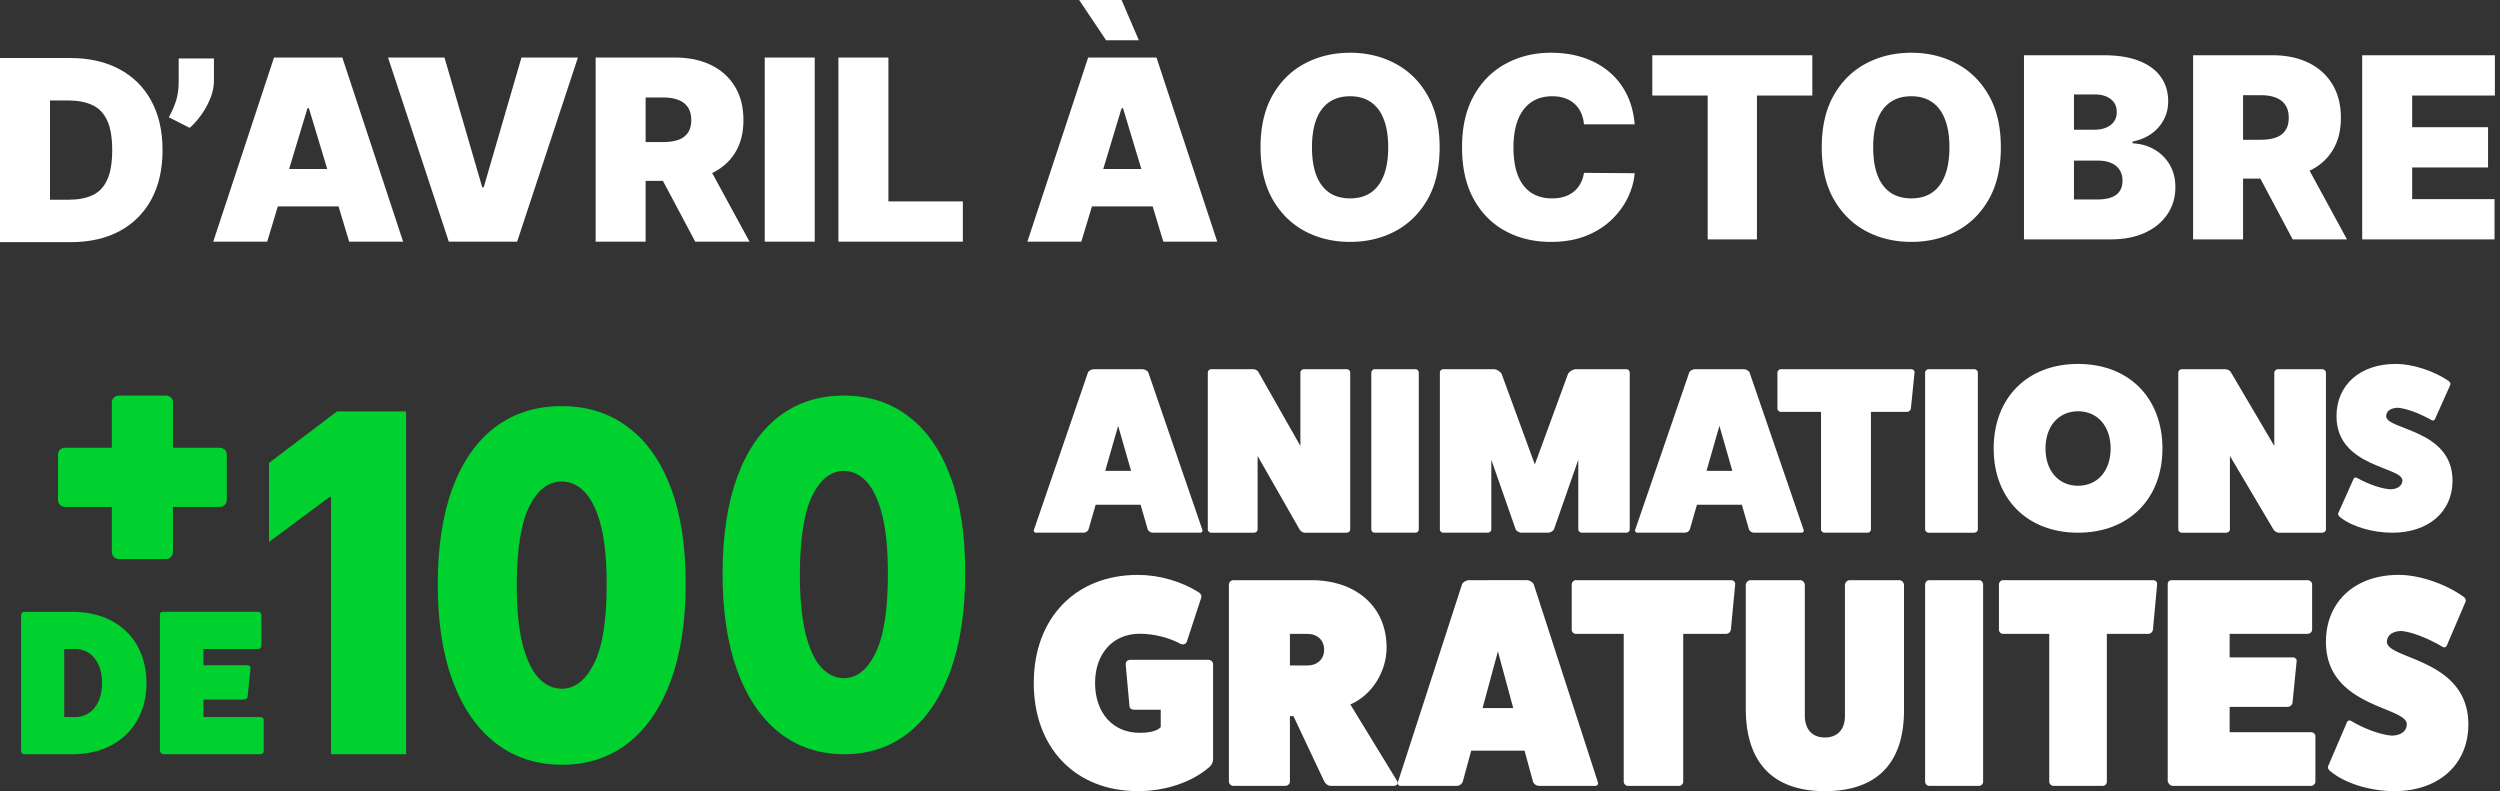 <svg xmlns="http://www.w3.org/2000/svg" width="474" height="150" fill="none" viewBox="0 0 474 150">
  <rect x="0" y="0" width="474" height="150" fill="#333333" stroke="none"/>
  <path fill="#fff" d="M13.432 45.91H0V11h13.296c3.59 0 6.693.699 9.306 2.097 2.625 1.386 4.648 3.386 6.069 6 1.431 2.602 2.147 5.721 2.147 9.357 0 3.637-.71 6.762-2.13 9.376-1.42 2.602-3.432 4.602-6.034 6-2.603 1.386-5.677 2.08-9.222 2.08Zm-3.955-8.046h3.614c1.727 0 3.199-.279 4.415-.836 1.227-.556 2.159-1.517 2.795-2.88.648-1.364.972-3.262.972-5.694 0-2.431-.33-4.329-.989-5.693-.648-1.363-1.602-2.323-2.863-2.88-1.25-.557-2.785-.836-4.603-.836h-3.34v18.819Zm41.181 7.954H40.431L51.953 10.91h12.955l11.523 34.91H66.203l-7.636-25.296h-.273l-7.636 25.295ZM48.75 32.045h19.227v7.091H48.75v-7.09ZM84.276 10.91l7.159 24.613h.273l7.16-24.614h10.703L98.049 45.82H85.094L73.571 10.91h10.705Zm28.658 34.908V10.91h15.068c2.591 0 4.858.472 6.801 1.415 1.943.943 3.454 2.301 4.534 4.074 1.08 1.773 1.619 3.898 1.619 6.375 0 2.5-.556 4.608-1.67 6.324-1.102 1.715-2.654 3.011-4.654 3.886-1.988.875-4.312 1.313-6.971 1.313h-9v-7.364h7.091c1.113 0 2.062-.136 2.846-.41.796-.283 1.404-.732 1.824-1.346.432-.613.648-1.415.648-2.403 0-1-.216-1.813-.648-2.438-.42-.636-1.028-1.102-1.824-1.398-.784-.306-1.733-.46-2.846-.46h-3.341v27.341h-9.477Zm20.454-16.022 8.727 16.022H131.82l-8.523-16.022h10.091Zm21.085-18.886v34.908h-9.477V10.91h9.477Zm4.492 34.908V10.91h9.477v27.273h14.114v7.636h-23.591Zm46.052 0H194.79l11.523-34.909h12.954l11.523 34.91h-10.227l-7.637-25.296h-.272l-7.637 25.295Zm-1.909-13.773h19.228v7.091h-19.228v-7.09Zm6.614-24.409L204.608 0h8.046l3.272 7.636h-6.204Z"/>
  <path fill="#00D12E" d="M32.795 84.889v-8.64c0-.623-.55-1.249-1.287-1.249h-8.922c-.828 0-1.379.623-1.379 1.248v8.64h-8.92c-.645 0-1.287.536-1.287 1.247v8.64c0 .801.642 1.336 1.287 1.336h8.92v8.553c0 .713.551 1.336 1.379 1.336h8.92c.736 0 1.287-.623 1.287-1.336v-8.553h8.829c.736 0 1.378-.535 1.378-1.336v-8.64c0-.714-.645-1.246-1.378-1.246h-8.827Z"/>
  <path fill="#00D12E" fill-rule="evenodd" d="M4 116.589c0-.315.278-.589.555-.589v.004h9.207c8.411 0 14.009 5.36 14.009 13.498 0 8.061-5.598 13.498-14.009 13.498H4.555c-.277 0-.555-.273-.555-.588v-25.823Zm34.569 19.368v-3.325h7.698c.356 0 .634-.274.675-.511l.556-5.478c.04-.234-.158-.507-.514-.507h-8.416v-3.092h10.36c.355 0 .633-.234.633-.589v-5.907c0-.274-.278-.548-.634-.548H30.87c-.357 0-.555.196-.555.548v25.864c.078.273.356.588.634.588h18.454c.32 0 .597-.273.597-.547v-5.986c0-.273-.278-.506-.596-.506H38.568v-.004Zm-26.394 0v-12.913h2.063c3.054 0 5.122 2.581 5.122 6.455 0 3.872-2.064 6.455-5.121 6.455l-2.064.003Z" clip-rule="evenodd"/>
  <path fill="#fff" fill-rule="evenodd" d="M227.549 101c.36 0 .543-.311.405-.583l-10.245-29.834c-.132-.266-.635-.583-1.086-.583h-9.246c-.451 0-.948.31-1.086.583l-10.245 29.834c-.138.267.045.583.405.583h8.972c.411 0 .771-.227.954-.583l1.36-4.718h8.52l1.36 4.718c.183.356.549.583.954.583h8.978Zm-17.995-11.728L212 80.738l2.451 8.534h-4.897Z" clip-rule="evenodd"/>
  <path fill="#fff" d="M255.312 70c.411 0 .688.317.688.674v29.698c0 .312-.277.628-.688.628h-7.929c-.323 0-.734-.227-.965-.583l-7.975-13.972v13.927c0 .312-.277.628-.688.628h-8.114a.651.651 0 0 1-.641-.628V70.674c0-.357.277-.674.641-.674h7.929c.411 0 .873.227 1.052.583l7.935 13.972V70.673c0-.356.324-.673.641-.673h8.114Zm13.033 0c.391 0 .655.317.655.674v29.698a.645.645 0 0 1-.655.628h-7.734c-.308 0-.611-.316-.611-.628V70.674c0-.357.308-.674.611-.674h7.734Zm40.017 0c.362 0 .638.317.638.674v29.698a.65.65 0 0 1-.638.628h-8.432c-.363 0-.684-.316-.684-.628V87.165l-4.601 13.162c-.138.357-.73.673-1.137.673h-5.016c-.407 0-1.005-.316-1.137-.673l-4.601-13.162v13.207c0 .312-.322.628-.684.628h-8.432a.65.65 0 0 1-.638-.628V70.674c0-.357.276-.674.638-.674h9.524c.591 0 1.275.402 1.551.9l6.29 17.16 6.29-17.16c.276-.492.959-.9 1.551-.9h9.518Z"/>
  <path fill="#fff" fill-rule="evenodd" d="M341.549 101c.36 0 .543-.311.405-.583l-10.249-29.834c-.132-.266-.634-.583-1.085-.583h-9.245c-.451 0-.948.31-1.085.583l-10.244 29.834c-.138.267.045.583.405.583h8.976c.411 0 .771-.227.954-.583l1.36-4.718h8.518l1.36 4.718c.183.356.548.583.954.583h8.976Zm-17.991-11.728 2.445-8.534 2.45 8.534h-4.895Z" clip-rule="evenodd"/>
  <path fill="#fff" d="M362.352 70c.411 0 .689.317.643.628l-.689 6.83c-.046.357-.411.63-.735.63h-6.843v22.284a.652.652 0 0 1-.643.628h-8.129c-.364 0-.689-.316-.689-.628V78.087h-7.624c-.319 0-.643-.272-.643-.629v-6.784c0-.357.324-.674.643-.674h24.709Zm11.92 0c.434 0 .728.317.728.674v29.698c0 .312-.294.628-.728.628h-8.593c-.342 0-.679-.316-.679-.628V70.674c0-.357.343-.674.679-.674h8.593Z"/>
  <path fill="#fff" fill-rule="evenodd" d="M378 85.045c0 9.557 6.397 15.955 16 15.955s16-6.403 16-15.955C410 75.398 403.603 69 394 69s-16 6.404-16 16.045Zm9.824-.006c0-4.218 2.482-7.064 6.176-7.064 3.699 0 6.176 2.846 6.176 7.064s-2.477 7.064-6.176 7.064c-3.699 0-6.176-2.846-6.176-7.064Z" clip-rule="evenodd"/>
  <path fill="#fff" d="M440.287 70c.425 0 .713.317.713.674v29.698c0 .312-.288.628-.713.628h-8.223c-.329 0-.761-.227-1.001-.583l-8.27-13.972v13.927c0 .312-.288.628-.714.628h-8.414c-.378 0-.665-.316-.665-.628V70.674c0-.357.287-.674.665-.674h8.222c.426 0 .906.227 1.098.583l8.222 13.972V70.673c0-.356.336-.673.665-.673h8.415Zm5.863 20.991c.134-.443.442-.577.801-.353 2.046 1.154 4.49 2 6.183 2.134 1.424 0 2.36-.666 2.36-1.686C455.494 88.465 443 88.6 443 78.91c0-5.954 4.489-9.909 11.25-9.909 3.155 0 7.157 1.288 9.96 3.198.353.224.487.577.353.801l-2.802 6.268c-.135.442-.444.577-.802.353-2.181-1.243-4.714-2.18-6.272-2.308-1.379 0-2.271.622-2.271 1.602 0 2.621 12.584 2.442 12.584 12.222 0 5.91-4.579 9.864-11.429 9.864-3.733 0-7.645-1.154-9.871-2.934-.353-.27-.487-.578-.353-.802l2.803-6.273Z"/>
  <path fill="#fff" fill-rule="evenodd" d="M230 125.911c0-.395-.386-.795-.824-.795v-.012h-14.863c-.599 0-.933.4-.875.968l.714 7.861c.052.401.38.628.876.628h5.046v3.302c-.605.682-1.976 1.082-4.004 1.082-5.046 0-8.445-3.756-8.445-9.451 0-5.581 3.399-9.337 8.445-9.337 2.743 0 5.652.741 7.898 1.991.496.114.876-.054 1.043-.454l2.742-8.369c.11-.341-.057-.796-.495-1.023-3.18-2.052-7.46-3.302-11.516-3.302-11.844 0-19.742 8.201-19.742 20.5s7.898 20.5 19.742 20.5c5.265 0 10.312-1.711 13.601-4.612.38-.347.657-.856.657-1.37v-18.107ZM264.29 149c.504 0 .898-.392.616-.903l-8.881-14.534c4.191-1.804 6.874-6.328 6.874-10.793 0-7.682-5.7-12.77-14.304-12.77h-14.756c-.446 0-.839.397-.839.848v37.362c0 .392.393.79.839.79h9.837c.499 0 .892-.392.892-.79v-12.432h.67l5.81 12.319c.223.505.728.903 1.286.903h11.956Zm-13.236-25.821c0 1.806-1.285 2.993-3.187 2.993h-3.299v-5.991h3.299c1.902 0 3.187 1.188 3.187 2.998Z" clip-rule="evenodd"/>
  <path fill="#fff" fill-rule="evenodd" d="M302.459 149c.435 0 .65-.397.486-.736l-12.164-37.528c-.164-.339-.757-.736-1.294-.736H278.51c-.543 0-1.13.397-1.294.736l-12.164 37.528c-.158.339.056.736.486.736h10.655c.486 0 .915-.285 1.13-.736l1.617-5.937h10.117l1.617 5.937c.215.451.645.736 1.13.736h10.655Zm-21.36-14.753 2.905-10.741 2.905 10.741h-5.81Z" clip-rule="evenodd"/>
  <path fill="#fff" d="M328.228 110.006c.495 0 .822.398.766.789l-.823 8.591c-.052.451-.496.79-.875.79h-8.158v28.034c0 .398-.328.79-.765.79h-9.695c-.437 0-.822-.398-.822-.79v-28.034h-9.09a.793.793 0 0 1-.766-.79v-8.538c0-.451.386-.848.766-.848l29.462.006Zm31.847-.006c.542 0 .925.453.925.967v23.694c0 10.057-5.161 15.339-15.003 15.339-9.727 0-14.888-5.282-14.997-15.339v-23.694c0-.514.434-.967.925-.967h9.345c.543 0 .925.453.925.967v24.715c0 2.614 1.416 4.148 3.802 4.148 2.392 0 3.802-1.534 3.802-4.089v-24.774c0-.514.434-.967.925-.967h9.351Zm15.123 0c.483 0 .802.397.802.849v37.361c0 .398-.319.79-.802.79h-9.451c-.377 0-.747-.397-.747-.79v-37.361c0-.452.377-.849.747-.849h9.451Zm33.055.006c.479 0 .797.398.741.789l-.797 8.591c-.056.451-.478.79-.846.79h-7.895v28.034c0 .398-.318.79-.74.79h-9.382c-.424 0-.797-.398-.797-.79v-28.034h-8.797c-.372 0-.74-.339-.74-.79v-8.538c0-.451.373-.848.74-.848l28.513.006Zm29.899 28.818c.45 0 .848.338.848.736v8.65c0 .398-.398.79-.848.79h-26.25c-.397 0-.789-.451-.902-.849V110.79c0-.511.286-.79.789-.79h25.687c.51 0 .901.397.901.79v8.537c0 .511-.397.849-.901.849h-14.735v4.464h11.966c.51 0 .789.399.735.736l-.789 7.915c-.053.338-.45.736-.96.736h-10.952v4.803h15.411v-.006Zm6.722-1.633c.166-.568.544-.742.98-.455 2.509 1.484 5.511 2.561 7.581 2.735 1.747 0 2.893-.856 2.893-2.166 0-3.363-15.328-3.189-15.328-15.603 0-7.635 5.513-12.702 13.798-12.702 3.873 0 8.785 1.651 12.223 4.098.435.287.602.742.435 1.024l-3.438 8.028c-.167.569-.545.742-.98.455-2.67-1.598-5.782-2.788-7.689-2.962-1.691 0-2.786.796-2.786 2.052 0 3.363 15.437 3.135 15.437 15.663 0 7.575-5.615 12.642-14.022 12.642-4.583 0-9.379-1.478-12.107-3.757-.435-.341-.602-.742-.435-1.023l3.438-8.029ZM272.955 27.932c0 3.886-.756 7.165-2.268 9.835-1.511 2.66-3.551 4.676-6.119 6.051-2.568 1.364-5.432 2.045-8.591 2.045-3.182 0-6.057-.687-8.625-2.062-2.557-1.386-4.591-3.409-6.102-6.068-1.5-2.67-2.25-5.937-2.25-9.801 0-3.886.75-7.16 2.25-9.818 1.511-2.67 3.545-4.688 6.102-6.052 2.568-1.374 5.443-2.062 8.625-2.062 3.159 0 6.023.688 8.591 2.063 2.568 1.363 4.608 3.38 6.119 6.05 1.512 2.66 2.268 5.933 2.268 9.819Zm-9.751 0c0-2.091-.278-3.852-.835-5.284-.545-1.443-1.358-2.534-2.437-3.273-1.068-.75-2.387-1.125-3.955-1.125s-2.892.375-3.971 1.125c-1.068.739-1.881 1.83-2.438 3.273-.545 1.432-.818 3.193-.818 5.284 0 2.09.273 3.858.818 5.301.557 1.432 1.37 2.523 2.438 3.273 1.079.738 2.403 1.108 3.971 1.108s2.887-.37 3.955-1.108c1.079-.75 1.892-1.841 2.437-3.273.557-1.443.835-3.21.835-5.301Zm46.727-4.364h-9.614a6.503 6.503 0 0 0-.546-2.165 4.89 4.89 0 0 0-1.193-1.67 4.976 4.976 0 0 0-1.824-1.09c-.716-.262-1.528-.393-2.437-.393-1.591 0-2.938.386-4.04 1.16-1.091.772-1.92 1.88-2.489 3.323-.556 1.443-.835 3.176-.835 5.199 0 2.136.284 3.926.852 5.37.58 1.431 1.415 2.51 2.506 3.238 1.091.716 2.403 1.074 3.938 1.074.875 0 1.659-.108 2.352-.324a5.528 5.528 0 0 0 1.807-.972c.511-.42.926-.926 1.244-1.517.33-.602.551-1.278.665-2.028l9.614.068c-.114 1.477-.529 2.983-1.245 4.517-.715 1.523-1.733 2.932-3.051 4.227-1.307 1.284-2.926 2.318-4.858 3.102-1.932.784-4.176 1.176-6.733 1.176-3.205 0-6.08-.687-8.625-2.062-2.534-1.375-4.54-3.398-6.017-6.068-1.466-2.67-2.199-5.937-2.199-9.801 0-3.886.75-7.16 2.25-9.818 1.5-2.67 3.523-4.688 6.068-6.052 2.546-1.374 5.387-2.062 8.523-2.062 2.205 0 4.233.301 6.085.903 1.853.603 3.478 1.483 4.876 2.643 1.397 1.147 2.522 2.562 3.375 4.244.852 1.682 1.369 3.608 1.551 5.778Zm3.344-5.454v-7.637h30.341v7.637h-10.5v27.272h-9.341V18.114h-10.5Zm66.085 9.818c0 3.886-.756 7.165-2.267 9.835-1.511 2.66-3.55 4.676-6.118 6.051-2.568 1.364-5.433 2.045-8.592 2.045-3.182 0-6.057-.687-8.625-2.062-2.557-1.386-4.591-3.409-6.102-6.068-1.5-2.67-2.25-5.937-2.25-9.801 0-3.886.75-7.16 2.25-9.818 1.511-2.67 3.545-4.688 6.102-6.052 2.568-1.374 5.443-2.062 8.625-2.062 3.159 0 6.024.688 8.592 2.063 2.568 1.363 4.607 3.38 6.118 6.05 1.511 2.66 2.267 5.933 2.267 9.819Zm-9.75 0c0-2.091-.278-3.852-.835-5.284-.546-1.443-1.358-2.534-2.438-3.273-1.068-.75-2.386-1.125-3.954-1.125s-2.892.375-3.972 1.125c-1.068.739-1.879 1.83-2.436 3.273-.546 1.432-.819 3.193-.819 5.284 0 2.09.273 3.858.819 5.301.557 1.432 1.368 2.523 2.436 3.273 1.08.738 2.404 1.108 3.972 1.108s2.886-.37 3.954-1.108c1.08-.75 1.892-1.841 2.438-3.273.557-1.443.835-3.21.835-5.301Zm14.136 17.454V10.477h15.136c2.66 0 4.892.358 6.699 1.074 1.818.716 3.188 1.727 4.108 3.034.932 1.307 1.398 2.847 1.398 4.62 0 1.284-.284 2.454-.852 3.51a7.522 7.522 0 0 1-2.353 2.66c-1.011.705-2.193 1.193-3.545 1.466v.34c1.5.058 2.864.438 4.091 1.143a7.844 7.844 0 0 1 2.932 2.88c.727 1.216 1.091 2.648 1.091 4.296 0 1.91-.5 3.608-1.5 5.097-.989 1.488-2.398 2.658-4.228 3.511-1.829.852-4.011 1.278-6.545 1.278h-16.432Zm9.477-7.568h4.432c1.591 0 2.784-.295 3.58-.886.795-.602 1.193-1.489 1.193-2.66 0-.817-.188-1.51-.563-2.079-.375-.568-.909-1-1.602-1.295-.682-.296-1.506-.443-2.471-.443h-4.569v7.363Zm0-13.227h3.887c.829 0 1.562-.13 2.199-.392.636-.262 1.13-.637 1.483-1.125.363-.5.545-1.108.545-1.824 0-1.08-.386-1.903-1.159-2.472-.773-.58-1.75-.869-2.932-.869h-4.023v6.682Zm22.586 20.795V10.477h15.068c2.591 0 4.858.472 6.801 1.415 1.943.943 3.454 2.301 4.534 4.074 1.08 1.773 1.619 3.898 1.619 6.375 0 2.5-.556 4.608-1.67 6.324-1.102 1.716-2.654 3.011-4.654 3.886-1.988.875-4.312 1.313-6.971 1.313h-9V26.5h7.091c1.113 0 2.062-.136 2.846-.41.796-.283 1.404-.732 1.824-1.346.432-.613.648-1.414.648-2.403 0-1-.216-1.813-.648-2.438-.42-.636-1.028-1.102-1.824-1.397-.784-.307-1.733-.46-2.846-.46h-3.341v27.34h-9.477Zm20.454-16.022 8.727 16.022h-10.295l-8.523-16.022h10.091Zm11.608 16.022V10.477h25.159v7.637h-15.682v6h14.387v7.636h-14.387v6h15.614v7.636h-25.091ZM40.561 11.09v4.177c0 1.137-.232 2.274-.696 3.41a14.625 14.625 0 0 1-1.74 3.15c-.696.963-1.415 1.77-2.158 2.419L32 22.227c.487-.835.922-1.804 1.305-2.906.383-1.102.574-2.453.574-4.054v-4.176h6.682Z"/>
  <path fill="#00D12E" d="M77 78v65H62.772V94.25h-.307L51 102.756v-14.98L63.898 78H77Zm29.5 67c-4.835-.021-9.012-1.393-12.53-4.115-3.518-2.721-6.23-6.644-8.136-11.769-1.907-5.124-2.851-11.269-2.834-18.435.017-7.187.97-13.29 2.86-18.308 1.906-5.018 4.61-8.834 8.11-11.45C97.488 78.308 101.665 77 106.5 77c4.835 0 9.012 1.318 12.53 3.955 3.518 2.615 6.23 6.432 8.137 11.45 1.906 5.018 2.85 11.11 2.833 18.276 0 7.208-.953 13.374-2.86 18.499-1.906 5.124-4.618 9.047-8.136 11.769-3.501 2.7-7.669 4.051-12.504 4.051Zm0-14.417c2.496 0 4.541-1.594 6.135-4.784 1.612-3.211 2.409-8.25 2.391-15.118 0-4.486-.363-8.155-1.091-11.004s-1.733-4.954-3.016-6.315c-1.282-1.382-2.755-2.073-4.419-2.073-2.495 0-4.532 1.552-6.109 4.657-1.577 3.104-2.383 8.016-2.417 14.735-.018 4.571.338 8.335 1.065 11.291.728 2.934 1.733 5.103 3.016 6.506 1.3 1.404 2.782 2.105 4.445 2.105ZM160 143c-4.732-.021-8.82-1.393-12.263-4.115-3.443-2.721-6.098-6.644-7.963-11.769-1.866-5.124-2.791-11.269-2.774-18.435.017-7.187.95-13.29 2.799-18.308 1.866-5.018 4.512-8.834 7.938-11.45C151.18 76.308 155.268 75 160 75s8.82 1.318 12.263 3.955c3.444 2.615 6.098 6.432 7.964 11.45 1.866 5.018 2.79 11.11 2.773 18.276 0 7.208-.933 13.374-2.799 18.499-1.866 5.124-4.52 9.047-7.963 11.769-3.426 2.7-7.506 4.051-12.238 4.051Zm0-14.417c2.443 0 4.444-1.594 6.005-4.784 1.577-3.211 2.357-8.25 2.34-15.118 0-4.486-.356-8.155-1.069-11.004-.712-2.849-1.696-4.954-2.951-6.315-1.255-1.382-2.696-2.073-4.325-2.073-2.442 0-4.435 1.552-5.979 4.657-1.544 3.104-2.332 8.016-2.366 14.735-.017 4.571.331 8.335 1.043 11.291.713 2.934 1.696 5.103 2.951 6.506 1.273 1.404 2.723 2.105 4.351 2.105Z"/>
</svg>
